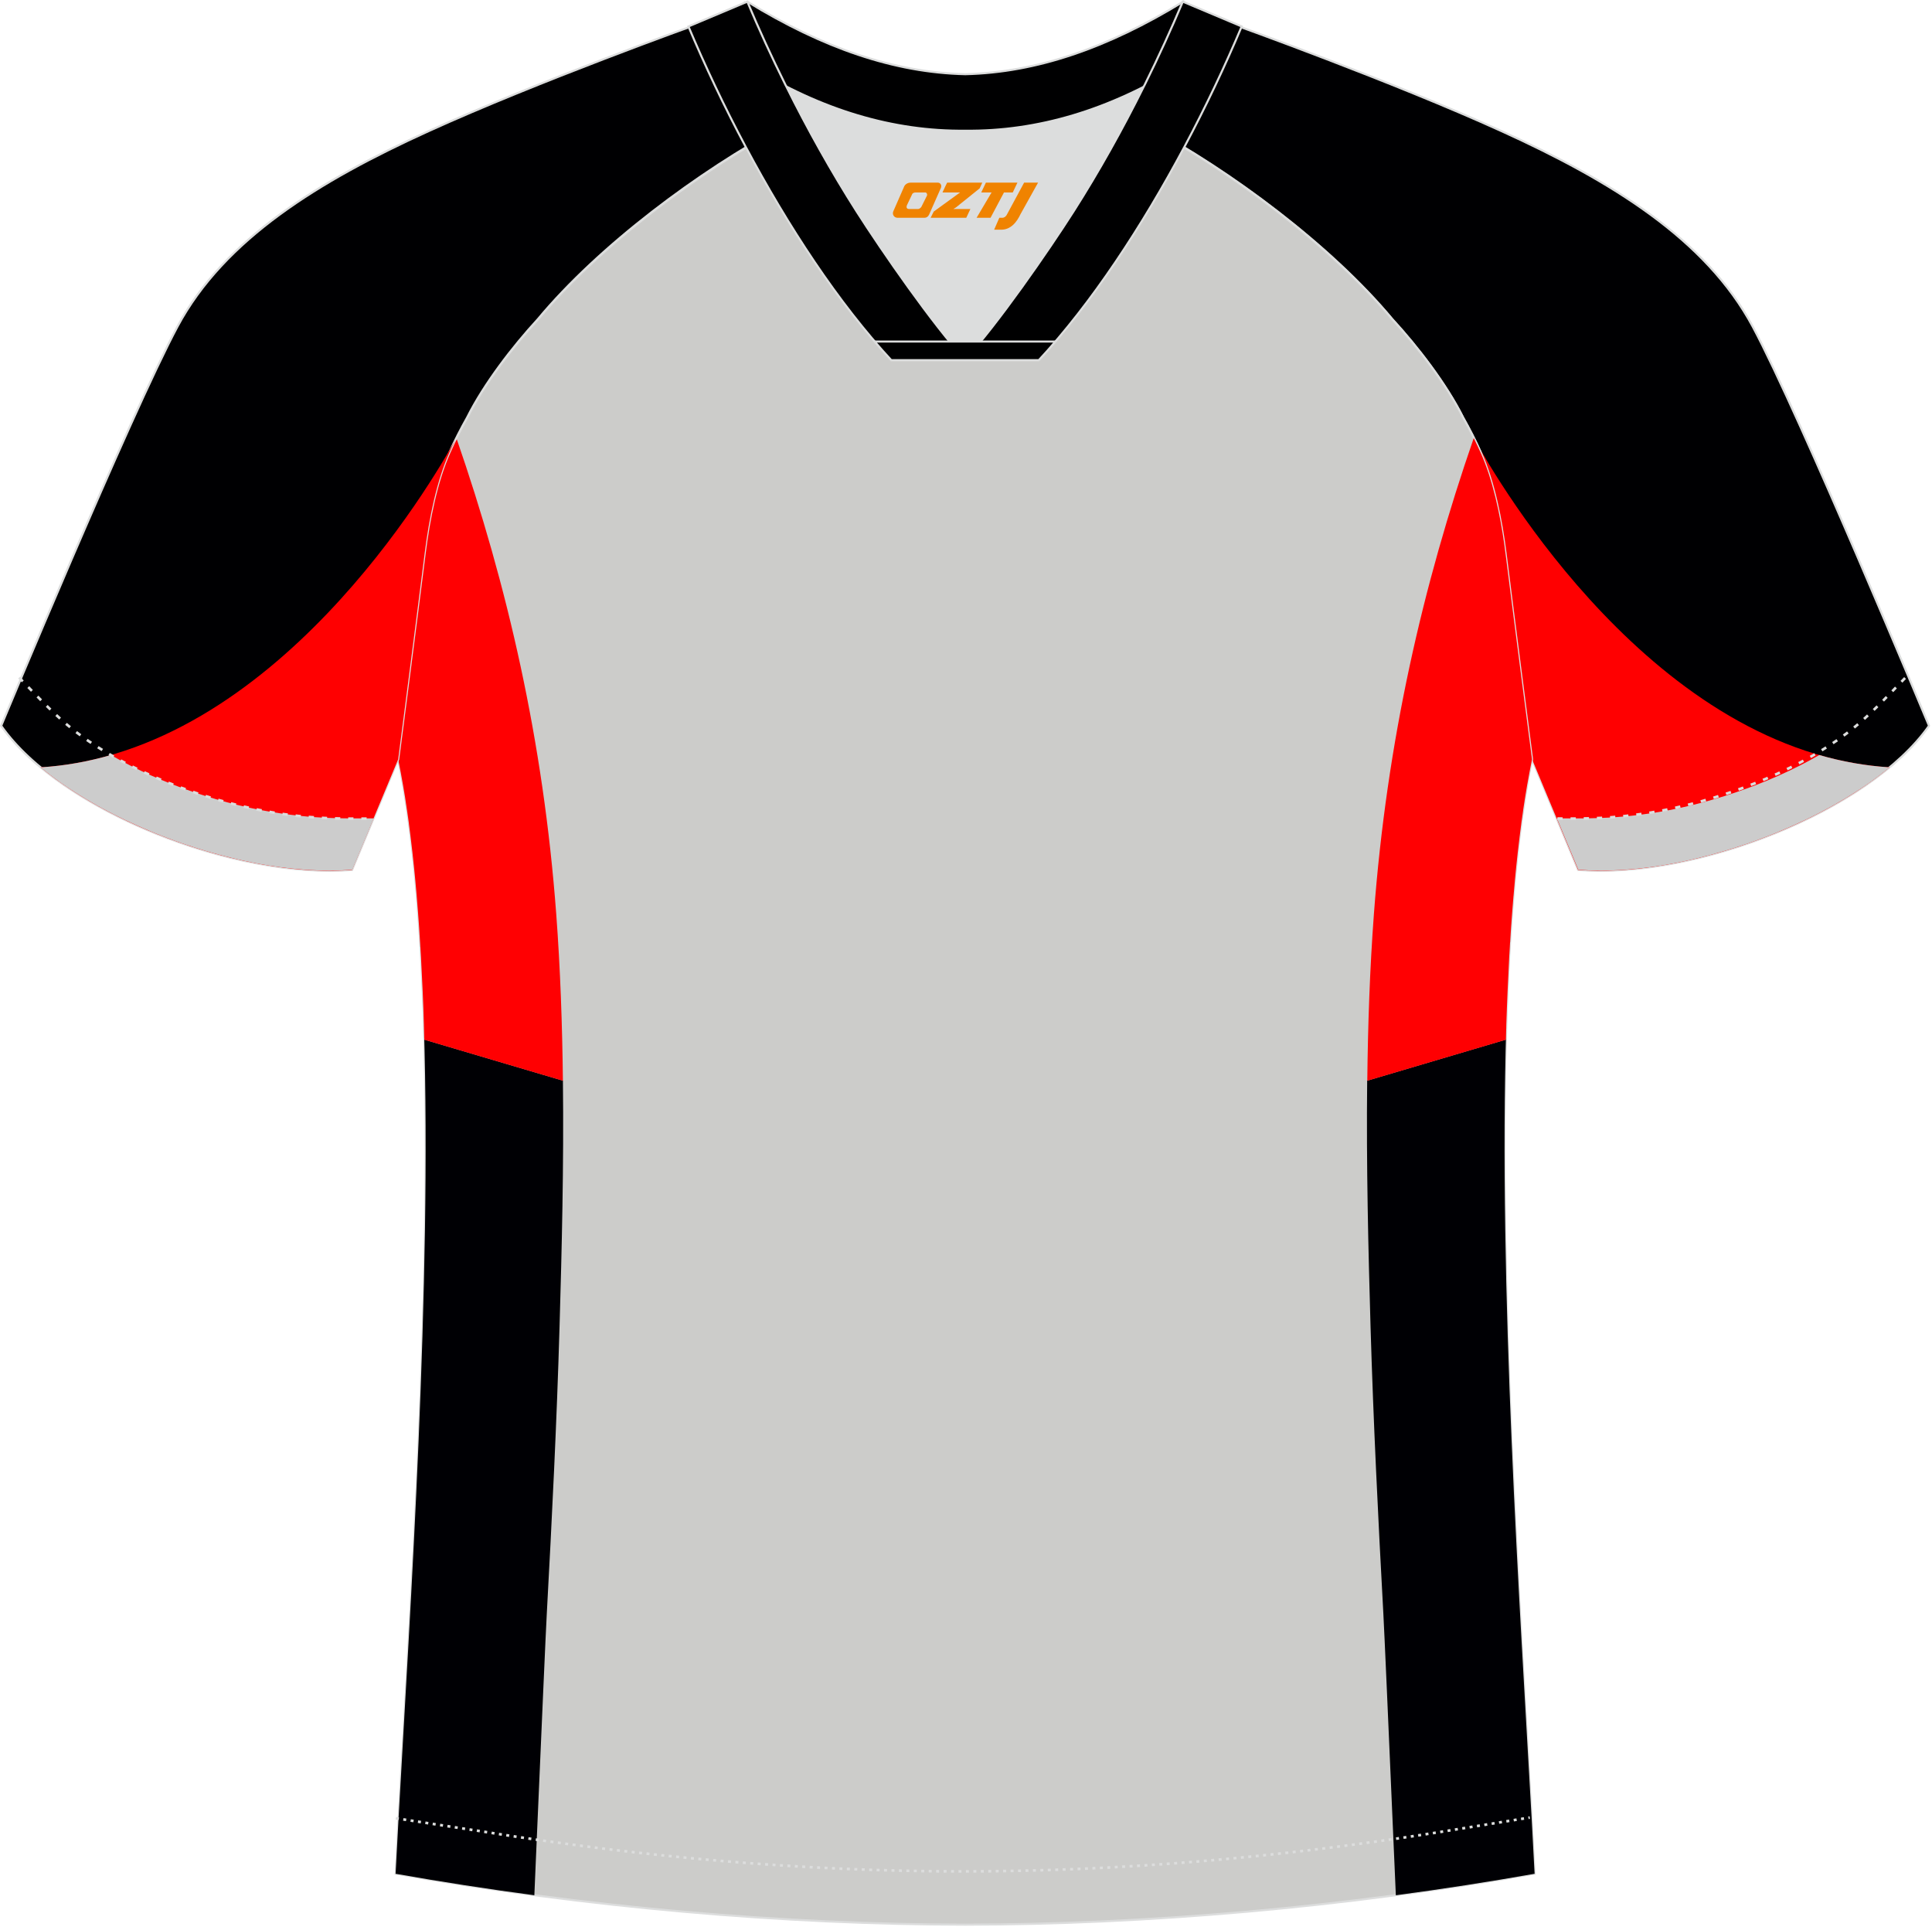 <?xml version="1.0" encoding="utf-8"?>
<!-- Generator: Adobe Illustrator 19.0.0, SVG Export Plug-In . SVG Version: 6.00 Build 0)  -->
<svg xmlns="http://www.w3.org/2000/svg" xmlns:xlink="http://www.w3.org/1999/xlink" version="1.1" id="图层_1" x="0px" y="0px" width="374px" height="373px" viewBox="0 0 374 373" enable-background="new 0 0 374 373" xml:space="preserve">
<g id="XMLID_20_">
	<path fill="#000002" stroke="#DCDDDD" stroke-width="0.4" stroke-miterlimit="22.926" d="M221.92,24.33   c7.08-5.95,12.46-12.55,16.99-19.55c0,0,30.63,10.99,51.78,20.61c21.15,9.61,39.54,20.88,48.62,37.85   c9.08,16.97,34.11,77.23,34.11,77.23c-11.56,16.47-45.25,29.73-67.93,27.9l-8.91-21.4c0,0-3.8-29.24-5.12-39.81   c-0.85-6.78-2.31-14.06-4.84-19.68c-1.01-2.25-2.15-4.48-3.4-6.7c-3.26-6.51-8.77-13.67-13.69-19.02   C257.64,47.5,238.28,33.07,221.92,24.33z"/>
	<path fill="#FF0001" d="M285.54,85.18c4.31,7.84,34.93,60.51,80.25,63.33c-15.04,12.49-41.47,21.38-60.3,19.85l-8.91-21.4   c0,0-3.8-29.24-5.12-39.81c-0.85-6.78-2.31-14.06-4.84-19.68C286.27,86.72,285.91,85.95,285.54,85.18z"/>
	<g>
		<path fill="#CCCCCC" d="M352.18,146.13c4.37,1.26,8.91,2.09,13.61,2.38l-0.07,0.06l-0.25,0.21c-0.18,0.15-0.36,0.3-0.55,0.44    l-0.3,0.24c-0.18,0.14-0.36,0.28-0.54,0.42l-0.3,0.23c-0.19,0.14-0.37,0.28-0.56,0.42l-0.31,0.23c-0.24,0.18-0.48,0.35-0.73,0.53    l-0.11,0.08l0,0l-0.07,0.05c-0.27,0.19-0.54,0.38-0.82,0.57l-0.27,0.18c-0.21,0.14-0.41,0.28-0.63,0.42l-0.35,0.23l-0.59,0.38    l-0.33,0.21c-0.21,0.14-0.43,0.27-0.65,0.41l-0.32,0.2c-0.31,0.19-0.61,0.38-0.93,0.57l-0.02,0.01l-0.12,0.07    c-0.28,0.17-0.56,0.33-0.85,0.5l-0.31,0.18l-0.68,0.39l-0.35,0.2l-0.65,0.36l-0.39,0.21c-0.24,0.13-0.48,0.26-0.72,0.38    l-0.27,0.15c-0.34,0.18-0.67,0.35-1.02,0.53l-0.04,0.02l-0.1,0.05c-0.31,0.16-0.63,0.32-0.94,0.47l-0.27,0.13    c-0.26,0.13-0.51,0.25-0.77,0.38l-0.39,0.18l-0.67,0.31l-0.42,0.2c-0.24,0.11-0.48,0.22-0.73,0.33l-0.33,0.15    c-0.36,0.16-0.72,0.32-1.09,0.48l-0.12,0.05c-0.31,0.14-0.63,0.27-0.95,0.41l-0.38,0.16l-0.74,0.31l-0.39,0.16    c-0.26,0.1-0.52,0.21-0.78,0.31l-0.33,0.13c-0.31,0.12-0.62,0.24-0.94,0.36l-0.19,0.07c-0.38,0.14-0.76,0.28-1.13,0.42l-0.24,0.09    c-0.3,0.11-0.6,0.22-0.9,0.32l-0.33,0.12c-0.27,0.09-0.53,0.18-0.8,0.27l-0.4,0.13c-0.27,0.09-0.53,0.18-0.8,0.26l-0.33,0.11    c-0.34,0.11-0.69,0.22-1.03,0.33l-0.1,0.03c-0.39,0.12-0.79,0.24-1.18,0.36l-0.21,0.06c-0.31,0.09-0.62,0.18-0.93,0.27l-0.39,0.11    c-0.25,0.07-0.5,0.14-0.75,0.21l-0.42,0.12c-0.27,0.07-0.54,0.14-0.8,0.21l-0.32,0.08c-0.35,0.09-0.7,0.18-1.04,0.26l-0.11,0.03    c-0.39,0.1-0.78,0.19-1.17,0.28l-0.25,0.06c-0.3,0.07-0.59,0.14-0.89,0.2l-0.38,0.08l-0.77,0.16l-0.42,0.09    c-0.25,0.05-0.51,0.1-0.76,0.15l-0.38,0.07c-0.31,0.06-0.62,0.12-0.93,0.17l-0.2,0.04c-0.37,0.07-0.75,0.13-1.12,0.19l-0.34,0.05    c-0.26,0.04-0.52,0.08-0.78,0.12l-0.41,0.06l-0.73,0.1l-0.4,0.05c-0.25,0.03-0.5,0.06-0.75,0.09l-0.36,0.04    c-0.33,0.04-0.65,0.07-0.97,0.11l-0.12,0.01l-0.04,0c-0.37,0.04-0.73,0.07-1.09,0.1l-0.24,0.02c-0.27,0.02-0.55,0.04-0.82,0.07    l-0.4,0.03l-0.69,0.04l-0.4,0.02c-0.25,0.01-0.49,0.02-0.74,0.03l-0.32,0.01c-0.33,0.01-0.67,0.02-1,0.03l-0.06,0h-0.02    c-0.35,0.01-0.69,0.01-1.03,0.01l-0.33,0c-0.24,0-0.48,0-0.71-0.01l-0.39-0.01c-0.22-0.01-0.43-0.01-0.65-0.02l-0.37-0.01    c-0.24-0.01-0.49-0.02-0.73-0.04l-0.27-0.02c-0.34-0.02-0.67-0.04-1-0.07l-4.14-9.93c1.85,0.01,3.99,0.01,4.72,0    c4.62-0.03,8.53-0.27,13-0.92C329.88,155.95,342.3,151.84,352.18,146.13L352.18,146.13z M358.05,154.03l-0.93,0.57    C357.43,154.41,357.74,154.22,358.05,154.03L358.05,154.03z M352.77,157.05l-1.02,0.53C352.09,157.4,352.43,157.22,352.77,157.05z    "/>
	</g>
	<path fill="#CCCCCA" stroke="#DCDDDD" stroke-width="0.4" stroke-miterlimit="22.926" d="M291.47,107.27   c1.27,10.18,4.85,37.71,5.11,39.69c-10.86,52.55-2.19,162.18,0.49,215.68c-36.81,6.53-75.42,9.83-110.24,9.86   c-34.82-0.03-73.43-3.33-110.24-9.86c2.68-53.5,11.35-163.13,0.49-215.68c0.26-1.98,3.83-29.51,5.1-39.69   c0.85-6.78,2.31-14.06,4.84-19.68c1.01-2.25,2.15-4.48,3.4-6.7c3.26-6.52,8.77-13.67,13.7-19.02   c11.2-13.44,29.03-27.03,44.74-35.86c0.96-0.54-1.02-15.4-0.07-15.91c3.94,3.31,25.19,3.25,30.33,6.12l-2.65,0.68   c6.1,2.82,12.98,4.24,19.71,4.26c6.73-0.02-2.73-1.43,3.36-4.26l5.7-2.51c5.14-2.86,16.2-2.27,20.14-5.59   c0.73,0.39-1.96,16.43-1.21,16.84c15.87,8.82,34.04,22.6,45.4,36.23c4.93,5.36,10.44,12.5,13.7,19.02c1.25,2.22,2.39,4.46,3.39,6.7   C289.15,93.22,290.62,100.5,291.47,107.27z"/>
	<g>
		<path fill="#000004" d="M82.38,105.68l0,0.02L82.38,105.68L82.38,105.68L82.38,105.68z M82.37,105.78    c-0.06,0.46-0.12,0.92-0.18,1.38L82.37,105.78L82.37,105.78z M77.07,146.97c0.15,0.73,0.3,1.47,0.44,2.23    C77.36,148.44,77.22,147.7,77.07,146.97L77.07,146.97z M77.55,149.4c0.14,0.74,0.27,1.48,0.41,2.24    C77.82,150.88,77.69,150.14,77.55,149.4L77.55,149.4z M77.98,151.77c0.14,0.77,0.27,1.56,0.39,2.35    C78.25,153.33,78.11,152.54,77.98,151.77L77.98,151.77z M78.41,154.37c0.12,0.75,0.24,1.51,0.35,2.27    C78.65,155.88,78.53,155.12,78.41,154.37L78.41,154.37z M78.79,156.83c0.12,0.8,0.23,1.62,0.34,2.44    c-0.11-0.82-0.22-1.63-0.34-2.43L78.79,156.83L78.79,156.83z M79.16,159.48c0.11,0.84,0.22,1.68,0.33,2.54    C79.38,161.17,79.27,160.32,79.16,159.48L79.16,159.48z M79.51,162.2c0.1,0.83,0.2,1.68,0.3,2.53    C79.71,163.87,79.61,163.03,79.51,162.2L79.51,162.2z M79.84,165c0.09,0.84,0.19,1.68,0.27,2.53    C80.03,166.68,79.94,165.84,79.84,165L79.84,165z M80.13,167.65c0.09,0.89,0.18,1.79,0.26,2.7    C80.31,169.45,80.22,168.55,80.13,167.65L80.13,167.65z M80.42,170.62c0.08,0.86,0.16,1.72,0.23,2.59    C80.57,172.33,80.5,171.47,80.42,170.62L80.42,170.62z M80.67,173.48c0.08,0.92,0.15,1.84,0.22,2.77    C80.82,175.32,80.75,174.4,80.67,173.48L80.67,173.48z M80.91,176.49c0.07,0.91,0.14,1.83,0.2,2.75    C81.05,178.32,80.98,177.4,80.91,176.49L80.91,176.49z M81.13,179.42c0.07,0.99,0.13,1.99,0.2,2.99l0.01,0.1    c0.06,0.96,0.11,1.92,0.17,2.89L81.13,179.42L81.13,179.42z M81.51,185.64c0.05,0.96,0.1,1.93,0.15,2.91    C81.61,187.57,81.56,186.6,81.51,185.64L81.51,185.64z M81.68,188.84c0.04,0.94,0.09,1.9,0.13,2.85    C81.77,190.74,81.72,189.79,81.68,188.84L81.68,188.84z M81.82,192.07c0.04,0.94,0.08,1.88,0.11,2.83    C81.9,193.95,81.86,193.01,81.82,192.07L81.82,192.07z M81.95,195.3c0.04,0.98,0.07,1.96,0.1,2.94    C82.02,197.26,81.98,196.28,81.95,195.3L81.95,195.3z M82.06,198.49c1.56,50.37-2.67,113.05-4.91,153.5    c-0.21,3.75-0.4,7.31-0.57,10.66c8.87,1.57,17.85,2.96,26.86,4.16c0.16-3.65,0.31-7.24,0.46-10.74    c0.96-22.15,1.76-40.38,1.95-43.8c1.01-18.51,1.93-37.03,2.47-55.6c0.43-14.84,0.84-31.08,0.65-47.52l-26.83-7.94    C82.11,200.3,82.08,199.39,82.06,198.49z"/>
	</g>
	<path fill="#FF0002" d="M107.68,176.93c-2.5-33.54-9.46-63.63-19.33-92.14c-0.47,0.93-0.91,1.87-1.33,2.81   c-2.33,5.18-3.75,11.76-4.63,18.07v0.01v0.01l0,0.01l0,0v0l0,0.02l-0.19,1.45c0,0.04-0.01,0.07-0.02,0.11   c-1.33,10.66-5.1,39.69-5.1,39.69c0.15,0.75,0.31,1.52,0.45,2.3l0.02,0.1c0.14,0.76,0.28,1.53,0.42,2.31l0.02,0.09   c0.14,0.79,0.27,1.58,0.4,2.39l0.02,0.13c0.13,0.79,0.25,1.58,0.36,2.39l0.03,0.17c0.12,0.81,0.23,1.63,0.35,2.46l0.01,0.07l0,0.03   l0,0.03c0.11,0.85,0.22,1.71,0.33,2.58l0.01,0.1c0.11,0.86,0.21,1.73,0.31,2.61l0.02,0.15c0.1,0.89,0.2,1.79,0.29,2.7l0.01,0.08   c0.09,0.91,0.18,1.82,0.27,2.75l0.01,0.13c0.09,0.91,0.17,1.83,0.25,2.76l0.01,0.09l0,0.06c0.08,0.95,0.16,1.9,0.23,2.86l0.01,0.1   c0.15,1.94,0.29,3.92,0.41,5.92l0.01,0.1l0.01,0.1c0.06,0.99,0.12,1.98,0.17,2.98l0,0.04c0.11,2.05,0.21,4.14,0.31,6.25l0.01,0.19   c0.04,0.99,0.08,1.98,0.12,2.97l0.01,0.26c0.04,1.02,0.07,2.05,0.1,3.09l0,0.07l0,0.04c0.03,0.93,0.06,1.87,0.08,2.81l26.83,7.94   C108.85,198.37,108.47,187.52,107.68,176.93z"/>
	<g>
		<path fill="#000004" d="M291.26,105.68l0,0.02L291.26,105.68L291.26,105.68L291.26,105.68z M291.27,105.78    c0.06,0.46,0.13,0.92,0.18,1.38L291.27,105.78L291.27,105.78z M296.57,146.97c-0.15,0.73-0.3,1.47-0.44,2.23    C296.28,148.44,296.42,147.7,296.57,146.97L296.57,146.97z M296.09,149.4c-0.14,0.74-0.27,1.48-0.41,2.24    C295.82,150.88,295.95,150.14,296.09,149.4L296.09,149.4z M295.66,151.77c-0.14,0.77-0.27,1.56-0.39,2.35    C295.4,153.33,295.53,152.54,295.66,151.77L295.66,151.77z M295.23,154.37c-0.12,0.75-0.23,1.51-0.35,2.27    C294.99,155.88,295.11,155.12,295.23,154.37L295.23,154.37z M294.85,156.83c-0.12,0.8-0.23,1.62-0.35,2.44    c0.11-0.82,0.23-1.63,0.34-2.43L294.85,156.83L294.85,156.83z M294.48,159.48c-0.11,0.84-0.22,1.68-0.33,2.54    C294.26,161.17,294.37,160.32,294.48,159.48L294.48,159.48z M294.13,162.2c-0.1,0.83-0.2,1.68-0.3,2.53    C293.93,163.87,294.03,163.03,294.13,162.2L294.13,162.2z M293.8,165c-0.09,0.84-0.18,1.68-0.27,2.53    C293.62,166.68,293.71,165.84,293.8,165L293.8,165z M293.52,167.65c-0.09,0.89-0.18,1.79-0.27,2.7    C293.34,169.45,293.42,168.55,293.52,167.65L293.52,167.65z M293.22,170.62c-0.08,0.86-0.15,1.72-0.23,2.59    C293.07,172.33,293.14,171.47,293.22,170.62L293.22,170.62z M292.97,173.48c-0.08,0.92-0.15,1.84-0.23,2.77    C292.82,175.32,292.89,174.4,292.97,173.48L292.97,173.48z M292.73,176.49c-0.07,0.91-0.14,1.83-0.2,2.75    C292.59,178.32,292.66,177.4,292.73,176.49L292.73,176.49z M292.51,179.42c-0.07,0.99-0.13,1.99-0.2,2.99l-0.01,0.1    c-0.06,0.96-0.12,1.92-0.17,2.89L292.51,179.42L292.51,179.42z M292.13,185.64c-0.05,0.96-0.1,1.93-0.15,2.91    C292.03,187.57,292.08,186.6,292.13,185.64L292.13,185.64z M291.96,188.84c-0.05,0.94-0.09,1.9-0.13,2.85    C291.88,190.74,291.92,189.79,291.96,188.84L291.96,188.84z M291.82,192.07c-0.04,0.94-0.08,1.88-0.11,2.83    C291.74,193.95,291.78,193.01,291.82,192.07L291.82,192.07z M291.69,195.3c-0.04,0.98-0.07,1.96-0.1,2.94    C291.62,197.26,291.66,196.28,291.69,195.3L291.69,195.3z M291.59,198.49c-1.56,50.37,2.67,113.05,4.91,153.5    c0.21,3.75,0.4,7.31,0.57,10.66c-8.87,1.57-17.85,2.96-26.86,4.16c-0.16-3.65-0.31-7.24-0.47-10.74    c-0.96-22.15-1.76-40.38-1.95-43.8c-1.01-18.51-1.93-37.03-2.48-55.6c-0.43-14.84-0.83-31.08-0.65-47.52l26.83-7.94    C291.53,200.3,291.56,199.39,291.59,198.49z"/>
	</g>
	<path fill="#FF0002" d="M265.96,176.93c2.51-33.54,9.46-63.63,19.33-92.14c0.46,0.93,0.91,1.87,1.33,2.81   c2.33,5.18,3.75,11.76,4.63,18.07l0,0.01v0.01l0,0.01l0,0v0l0,0.02l0.19,1.45c0.01,0.04,0.01,0.07,0.02,0.11   c1.33,10.66,5.11,39.69,5.11,39.69c-0.15,0.75-0.31,1.52-0.45,2.3l-0.02,0.1c-0.14,0.76-0.28,1.53-0.42,2.31l-0.02,0.09   c-0.14,0.79-0.27,1.58-0.4,2.39l-0.02,0.13c-0.13,0.79-0.25,1.58-0.37,2.39l-0.02,0.17c-0.12,0.81-0.23,1.63-0.35,2.46l-0.01,0.07   l0,0.03l0,0.03c-0.11,0.85-0.23,1.71-0.33,2.58l-0.01,0.1c-0.11,0.86-0.21,1.73-0.31,2.61l-0.02,0.15c-0.1,0.89-0.2,1.79-0.29,2.7   l-0.01,0.08c-0.09,0.91-0.18,1.82-0.27,2.75l-0.01,0.13c-0.08,0.91-0.17,1.83-0.24,2.76l-0.01,0.09l-0.01,0.06   c-0.08,0.95-0.16,1.9-0.23,2.86l-0.01,0.1c-0.15,1.94-0.29,3.92-0.41,5.92l-0.01,0.1l-0.01,0.1c-0.06,0.99-0.12,1.98-0.17,2.98   l0,0.04c-0.11,2.05-0.21,4.14-0.3,6.25l-0.01,0.19c-0.04,0.99-0.08,1.98-0.12,2.97l-0.01,0.26c-0.04,1.02-0.07,2.05-0.11,3.09   l0,0.07v0.04c-0.03,0.93-0.06,1.87-0.08,2.81l-26.83,7.94C264.8,198.37,265.17,187.52,265.96,176.93z"/>
	<path fill="#000002" stroke="#DCDDDD" stroke-width="0.4" stroke-miterlimit="22.926" d="M151.72,24.33   c-7.08-5.95-12.46-12.55-16.99-19.55c0,0-30.63,10.99-51.78,20.61C61.8,35,43.41,46.27,34.34,63.24   c-9.08,16.97-34.11,77.23-34.11,77.23c11.56,16.47,45.25,29.73,67.93,27.9l8.92-21.4c0,0,3.8-29.24,5.12-39.81   c0.85-6.78,2.31-14.06,4.84-19.68c1.01-2.25,2.15-4.48,3.4-6.7c3.26-6.51,8.77-13.67,13.69-19.02   C116,47.5,135.36,33.07,151.72,24.33z"/>
	<path fill="#FF0001" d="M88.11,85.18c-4.31,7.84-34.93,60.51-80.25,63.33c15.04,12.49,41.47,21.38,60.3,19.85l8.92-21.4   c0,0,3.8-29.24,5.12-39.81c0.85-6.78,2.31-14.06,4.84-19.68C87.37,86.72,87.73,85.95,88.11,85.18z"/>
	<g>
		<path fill="#CCCCCC" d="M21.47,146.13c-4.37,1.26-8.91,2.09-13.61,2.38l0.07,0.06l0.26,0.21c0.18,0.15,0.36,0.3,0.55,0.44    l0.3,0.24c0.18,0.14,0.36,0.28,0.54,0.42l0.3,0.23c0.18,0.14,0.37,0.28,0.56,0.42l0.31,0.23c0.24,0.18,0.48,0.35,0.73,0.53    l0.11,0.08l0,0l0.07,0.05c0.27,0.19,0.54,0.38,0.82,0.57l0.26,0.18c0.21,0.14,0.42,0.28,0.63,0.42l0.35,0.23l0.59,0.38l0.33,0.21    c0.22,0.14,0.43,0.27,0.65,0.41l0.32,0.2c0.31,0.19,0.62,0.38,0.93,0.57l0.02,0.01l0.12,0.07c0.28,0.17,0.56,0.33,0.85,0.5    l0.31,0.18l0.68,0.39l0.35,0.2l0.65,0.36l0.39,0.21c0.24,0.13,0.48,0.26,0.72,0.38l0.27,0.15c0.34,0.18,0.68,0.35,1.02,0.53    l0.04,0.02l0.1,0.05c0.31,0.16,0.63,0.32,0.94,0.47l0.28,0.13c0.26,0.13,0.51,0.25,0.77,0.38l0.39,0.18l0.67,0.31l0.42,0.2    c0.24,0.11,0.48,0.22,0.73,0.33l0.33,0.15c0.36,0.16,0.73,0.32,1.09,0.48l0.12,0.05c0.32,0.14,0.64,0.27,0.95,0.41l0.38,0.16    l0.75,0.31l0.39,0.16c0.26,0.1,0.52,0.21,0.78,0.31l0.33,0.13c0.31,0.12,0.63,0.24,0.94,0.36l0.19,0.07    c0.38,0.14,0.75,0.28,1.13,0.42l0.24,0.09c0.3,0.11,0.6,0.22,0.9,0.32l0.33,0.12c0.26,0.09,0.53,0.18,0.8,0.27l0.4,0.13    c0.27,0.09,0.53,0.18,0.8,0.26l0.33,0.11c0.34,0.11,0.69,0.22,1.03,0.33l0.1,0.03c0.39,0.12,0.78,0.24,1.18,0.36l0.21,0.06    c0.31,0.09,0.62,0.18,0.93,0.27l0.4,0.11c0.25,0.07,0.5,0.14,0.75,0.21l0.42,0.12c0.27,0.07,0.54,0.14,0.81,0.21l0.32,0.08    c0.35,0.09,0.69,0.18,1.04,0.26l0.11,0.03c0.39,0.1,0.78,0.19,1.17,0.28l0.25,0.06c0.3,0.07,0.6,0.14,0.89,0.2l0.38,0.08    l0.77,0.16l0.42,0.09c0.25,0.05,0.51,0.1,0.76,0.15l0.38,0.07c0.31,0.06,0.62,0.12,0.93,0.17l0.21,0.04    c0.37,0.07,0.75,0.13,1.12,0.19l0.34,0.05c0.26,0.04,0.52,0.08,0.78,0.12l0.41,0.06l0.74,0.1l0.4,0.05    c0.25,0.03,0.5,0.06,0.75,0.09l0.36,0.04c0.32,0.04,0.65,0.07,0.97,0.11l0.12,0.01l0.04,0c0.37,0.04,0.73,0.07,1.1,0.1l0.23,0.02    c0.28,0.02,0.55,0.04,0.83,0.07l0.4,0.03l0.69,0.04l0.4,0.02c0.25,0.01,0.49,0.02,0.74,0.03l0.32,0.01c0.33,0.01,0.67,0.02,1,0.03    l0.06,0h0.02c0.34,0.01,0.69,0.01,1.03,0.01l0.33,0c0.24,0,0.48,0,0.72-0.01l0.39-0.01c0.22-0.01,0.43-0.01,0.65-0.02l0.37-0.01    c0.25-0.01,0.49-0.02,0.73-0.04l0.27-0.02c0.34-0.02,0.67-0.04,1-0.07l4.14-9.93c-1.85,0.01-3.99,0.01-4.72,0    c-4.62-0.03-8.53-0.27-13-0.92C43.76,155.95,31.34,151.84,21.47,146.13L21.47,146.13z M15.59,154.03l0.93,0.57    C16.21,154.41,15.9,154.22,15.59,154.03L15.59,154.03z M20.88,157.05l1.02,0.53C21.55,157.4,21.21,157.22,20.88,157.05z"/>
	</g>
	<path fill="none" stroke="#DCDDDD" stroke-width="0.51" stroke-miterlimit="22.926" stroke-dasharray="0.576,0.865" d="   M76.64,351.91c1.31,0.22,15.14,2.3,16.45,2.51c30.89,4.95,61.94,7.77,93.3,7.77c30.85,0,61.41-2.73,91.81-7.53   c1.81-0.28,16.13-2.59,17.94-2.89"/>
	<path fill="none" stroke="#DCDDDD" stroke-width="0.51" stroke-miterlimit="22.926" stroke-dasharray="1.02,1.531" d="   M368.79,131.22c-2.9,3-6.03,6.35-9.19,9.02c-10.32,8.74-27.36,15.21-41.6,17.27c-5.61,0.82-10.34,0.99-16.71,0.91"/>
	<path fill="#000001" stroke="#DCDDDD" stroke-width="0.4" stroke-miterlimit="22.926" d="M145.36,12.88   c13.69,8.44,27.53,12.57,41.51,12.42c13.98,0.15,27.82-3.98,41.51-12.42c1.75-6.97,0.68-12.56,0.68-12.56   c-14.63,8.96-28.42,13.72-42.2,14.04c-13.77-0.31-27.57-5.07-42.2-14.04C144.67,0.32,143.6,5.92,145.36,12.88z"/>
	<path fill="#DCDDDD" d="M218.04,18.43c-10.31,4.7-20.7,6.99-31.17,6.88c-10.47,0.11-20.86-2.18-31.17-6.88   c-1.16-0.53-2.32-1.09-3.48-1.68c4.1,8.24,8.7,16.46,13.6,24.17c4.88,7.67,14.79,21.97,21.04,28.72l-0.04,0.06   c6.25-6.75,16.16-21.05,21.04-28.72c4.91-7.71,9.5-15.93,13.6-24.17l0.02-0.04C220.34,17.35,219.19,17.9,218.04,18.43z"/>
	<path fill="#000001" stroke="#DCDDDD" stroke-width="0.4" stroke-miterlimit="22.926" d="M152.04,16.4   c-2.68-5.4-5.16-10.81-7.37-16.08l-11.4,4.8c3.2,7.6,6.93,15.5,11.06,23.25c8.22,15.44,18,30.33,28.21,41.32h14.28l0.04-0.06   c-6.25-6.75-16.15-21.05-21.04-28.72c-4.91-7.71-9.5-15.93-13.6-24.17C152.16,16.63,152.1,16.51,152.04,16.4z"/>
	<path fill="#000001" stroke="#DCDDDD" stroke-width="0.4" stroke-miterlimit="22.926" d="M221.6,16.4   c2.68-5.4,5.15-10.81,7.37-16.08l11.4,4.8c-3.2,7.6-6.93,15.5-11.06,23.25c-8.22,15.44-18,30.33-28.21,41.32h-14.28l-0.04-0.06   c6.25-6.75,16.15-21.05,21.04-28.72c4.91-7.71,9.5-15.93,13.6-24.17C221.48,16.63,221.54,16.51,221.6,16.4z"/>
	<path fill="#000001" stroke="#DCDDDD" stroke-width="0.4" stroke-miterlimit="22.926" d="M186.82,69.7h14.28   c1.08-1.16,2.15-2.36,3.21-3.6h-14.38h-0.09h-6.05h-14.47c1.06,1.24,2.14,2.44,3.21,3.6H186.82z"/>
	<path fill="none" stroke="#DCDDDD" stroke-width="0.51" stroke-miterlimit="22.926" stroke-dasharray="1.02,1.531" d="   M3.7,131.14c2.92,3.02,6.09,6.41,9.27,9.11c10.32,8.74,27.36,15.21,41.6,17.27c4.47,0.65,8.38,0.89,13,0.92c0.6,0,2.22,0.01,3.81,0   "/>
	
</g>
<g>
	<path fill="#F08300" d="M198.25,35.35l-3.4,6.3c-0.2,0.3-0.5,0.5-0.8,0.5h-0.6l-1,2.3h1.2c2,0.1,3.2-1.5,3.9-3L200.95,35.35h-2.5L198.25,35.35z"/>
	<polygon fill="#F08300" points="191.05,35.35 ,196.95,35.35 ,196.05,37.25 ,194.35,37.25 ,191.75,42.15 ,189.05,42.15 ,191.95,37.25 ,189.95,37.25 ,190.85,35.35"/>
	<polygon fill="#F08300" points="185.05,40.45 ,184.55,40.45 ,185.05,40.15 ,189.65,36.45 ,190.15,35.35 ,183.35,35.35 ,183.05,35.95 ,182.45,37.25 ,185.25,37.25 ,185.85,37.25 ,180.75,40.95    ,180.15,42.15 ,186.75,42.15 ,187.05,42.15 ,187.85,40.45"/>
	<path fill="#F08300" d="M181.55,35.35H176.25C175.75,35.35,175.25,35.65,175.05,36.05L172.95,40.85C172.65,41.45,173.05,42.15,173.75,42.15h5.2c0.4,0,0.7-0.2,0.9-0.6L182.15,36.35C182.35,35.85,182.05,35.35,181.55,35.35z M179.45,37.85L178.35,40.05C178.15,40.35,177.85,40.45,177.75,40.45l-1.8,0C175.75,40.45,175.35,40.35,175.55,39.75l1-2.1c0.1-0.3,0.4-0.4,0.7-0.4h1.9   C179.35,37.25,179.55,37.55,179.45,37.85z"/>
</g>
</svg>